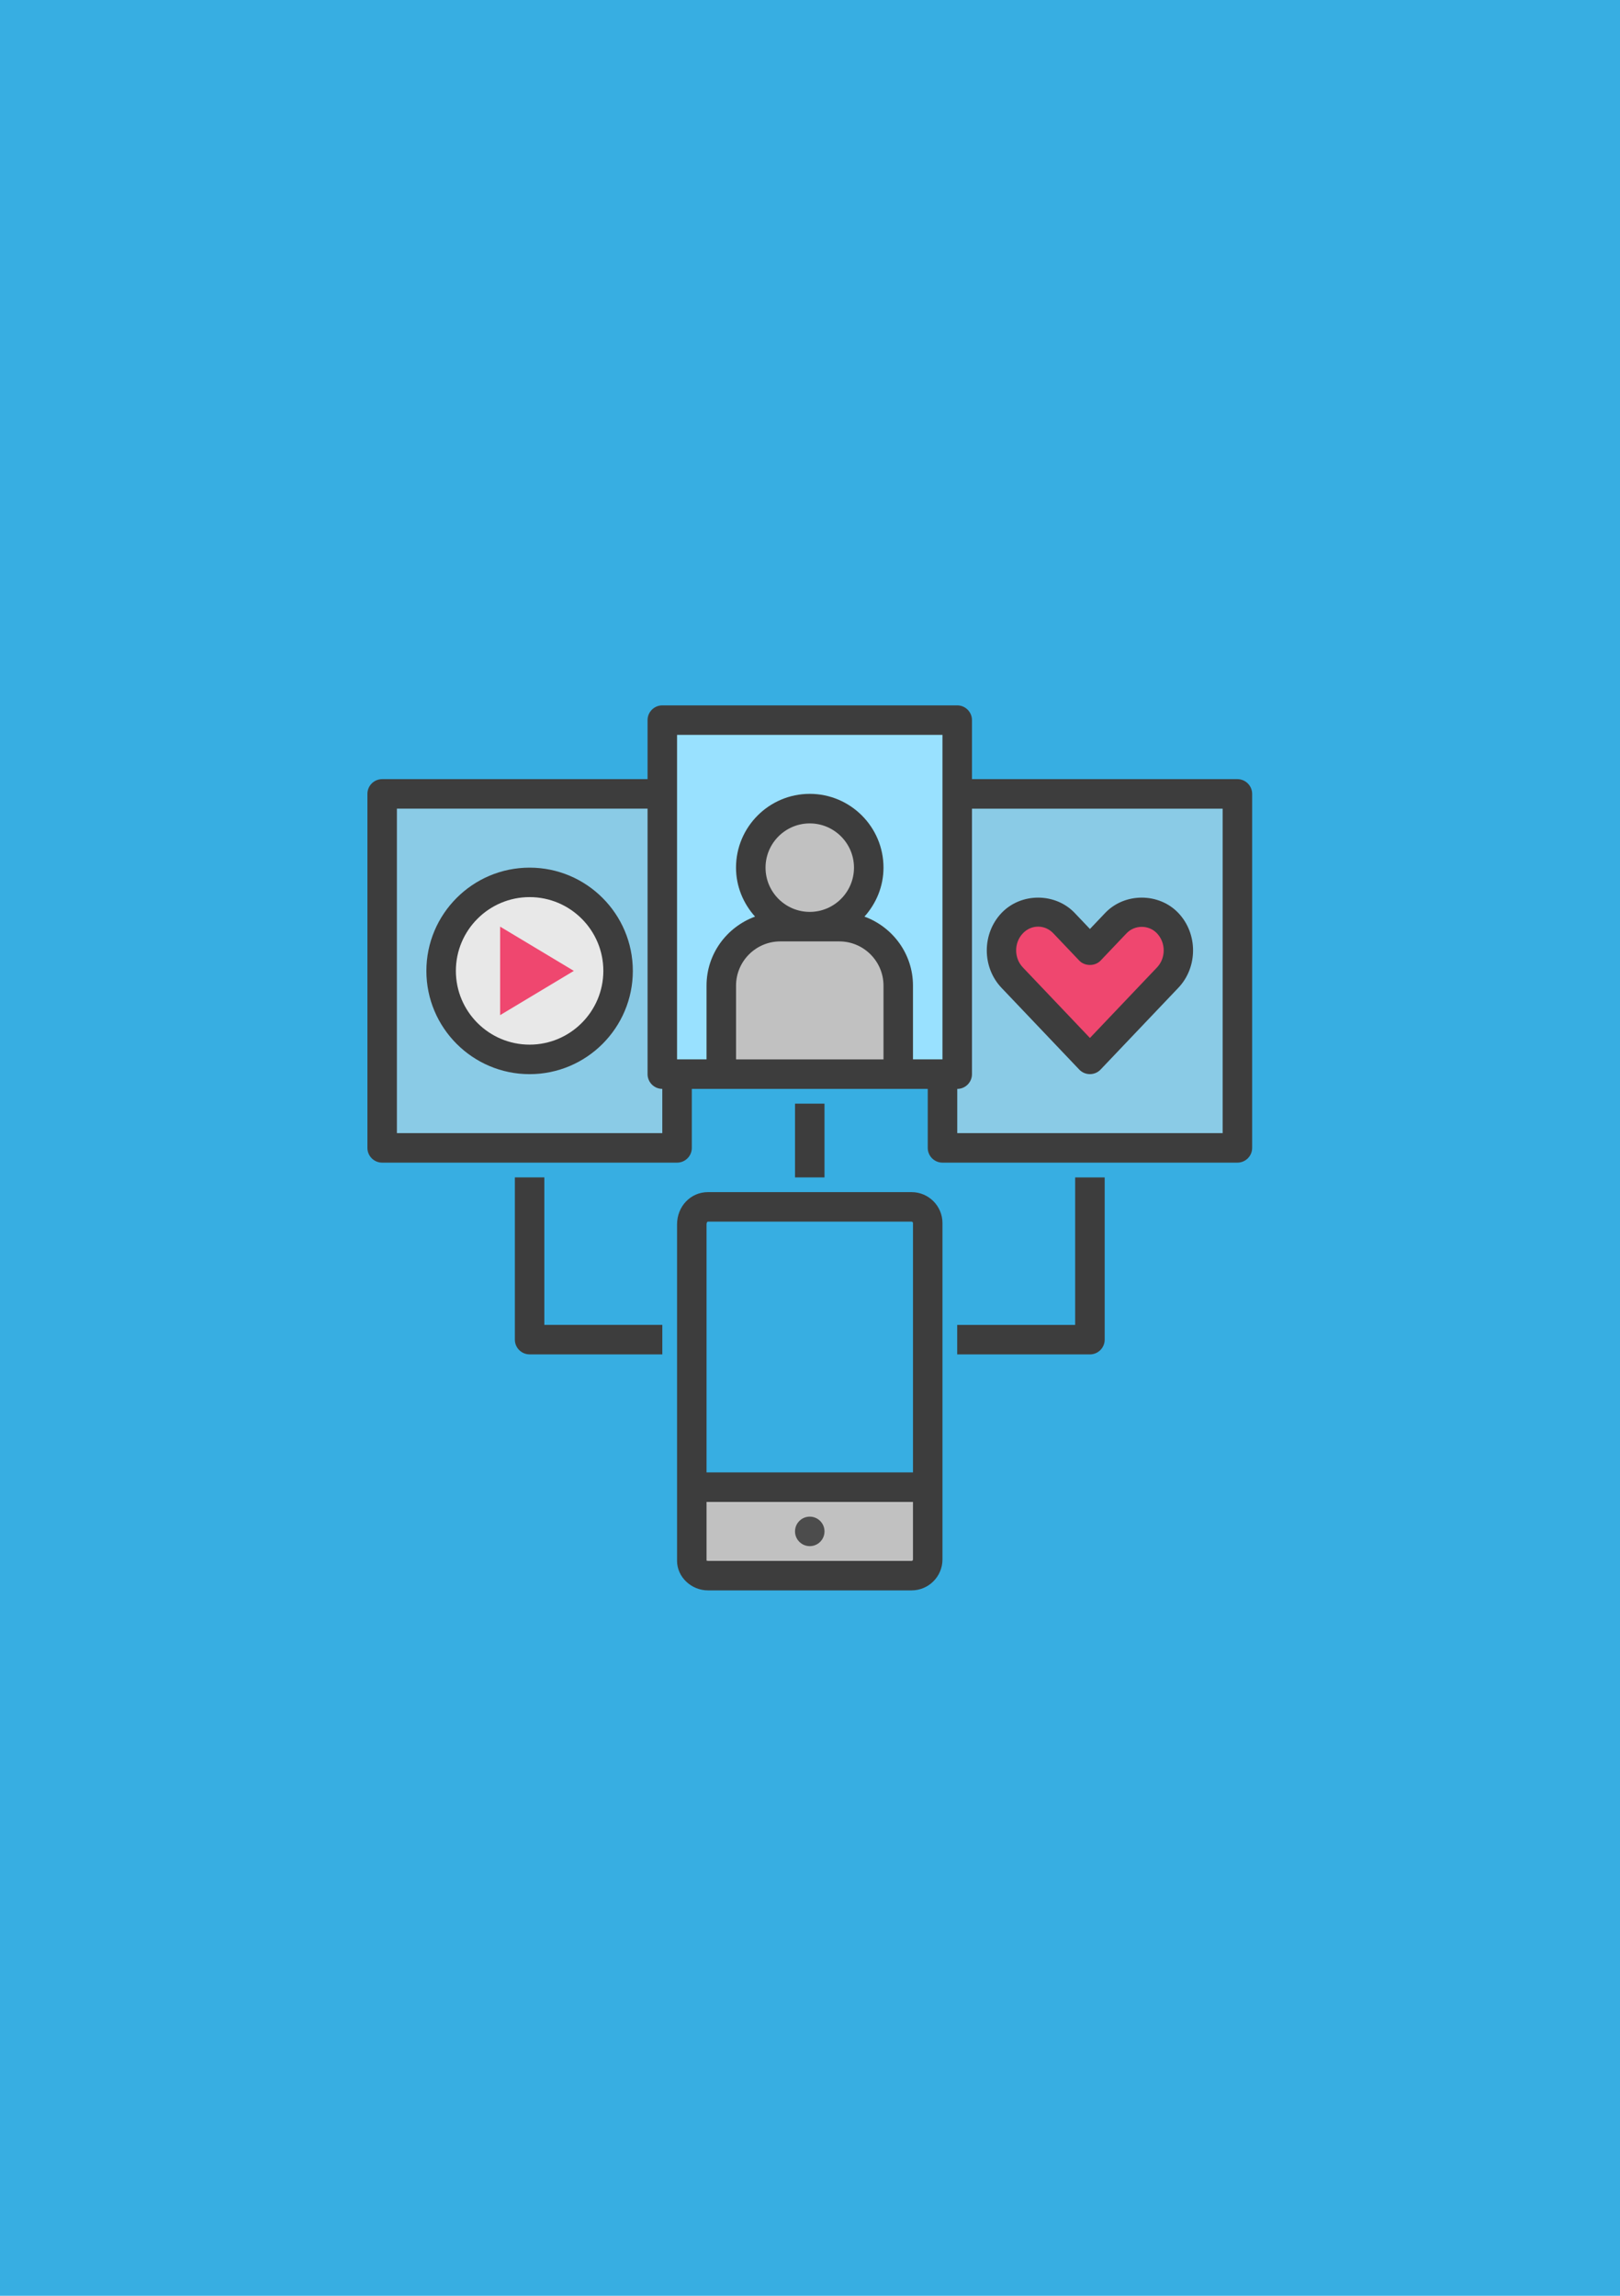 <?xml version="1.0" encoding="utf-8"?>
<!-- Generator: Adobe Illustrator 25.0.0, SVG Export Plug-In . SVG Version: 6.00 Build 0)  -->
<svg version="1.2" baseProfile="tiny" xmlns="http://www.w3.org/2000/svg" xmlns:xlink="http://www.w3.org/1999/xlink" x="0px"
	 y="0px" viewBox="0 0 60 85" overflow="visible" xml:space="preserve">
<g id="фоны">
	<rect id="telegram" fill="#37AEE2" width="60" height="85"/>
</g>
<g id="иконки">
	<g id="HYPERVOTE">
		<rect x="14.154" y="29.393" fill="#8ACBE6" width="10.376" height="13.107"/>
		<circle fill="#E8E8E8" cx="19.615" cy="35.946" r="3.277"/>
		<polygon fill="#EF476F" points="18.523,34.308 18.523,37.585 21.253,35.946 		"/>
		<rect x="24.53" y="26.662" fill="#99E1FF" width="10.923" height="13.107"/>
		<path fill="#C1C1C1" d="M31.083,34.308H28.899c-1.206,0-2.185,0.978-2.185,2.185v3.277
			h6.554v-3.277C33.268,35.286,32.29,34.308,31.083,34.308z"/>
		<circle fill="#C1C1C1" cx="29.991" cy="32.124" r="2.185"/>
		<rect x="35.452" y="29.393" fill="#8ACBE6" width="10.376" height="13.107"/>
		<path fill="#EF476F" d="M41.327,34.18l-0.96,1.009l-0.96-1.009
			c-0.53-0.557-1.389-0.557-1.92,0c-0.53,0.557-0.53,1.46,0,2.017l2.879,3.026
			l2.879-3.026c0.53-0.557,0.53-1.46,0-2.017
			C42.716,33.623,41.857,33.623,41.327,34.18z"/>
		<path fill="#C1C1C1" d="M25.622,55.113v2.679c0,0.279,0.268,0.546,0.598,0.546h7.541
			c0.331,0,0.599-0.268,0.599-0.598v-2.679L25.622,55.113z"/>
		<g>
			<path fill="#4C4C4C" d="M29.991,57.245L29.991,57.245c-0.301,0-0.546-0.245-0.546-0.546l0,0
				c0-0.301,0.245-0.546,0.546-0.546l0,0c0.301,0,0.546,0.245,0.546,0.546l0,0
				C30.537,57.001,30.293,57.245,29.991,57.245z"/>
		</g>
		<path fill="#3D3D3D" d="M25.076,45.334v12.457c0,0.592,0.524,1.092,1.144,1.092h7.542
			c0.631,0,1.144-0.513,1.144-1.145V45.283c0-0.631-0.513-1.145-1.144-1.145h-7.542
			C25.578,44.138,25.076,44.664,25.076,45.334z M33.762,57.792h-7.542
			c-0.021,0-0.038-0.011-0.046-0.011c-0.003,0-0.005,0.002-0.006,0.007v-2.18
			h7.646v2.132C33.814,57.768,33.791,57.792,33.762,57.792z M33.814,45.283v9.232
			h-7.646v-9.18c0-0.004,0.001-0.104,0.052-0.104h7.542
			C33.791,45.231,33.814,45.254,33.814,45.283z"/>
		<path fill="#3D3D3D" d="M45.829,28.847h-9.83V26.662c0-0.302-0.245-0.546-0.546-0.546
			H24.53c-0.301,0-0.546,0.244-0.546,0.546v2.185h-9.83
			c-0.301,0-0.546,0.244-0.546,0.546V42.5c0,0.302,0.245,0.546,0.546,0.546h10.923
			c0.301,0,0.546-0.244,0.546-0.546v-2.185h8.738V42.5
			c0,0.302,0.245,0.546,0.546,0.546h10.923c0.301,0,0.546-0.244,0.546-0.546
			V29.393C46.375,29.091,46.13,28.847,45.829,28.847z M24.53,41.954H14.7V29.939
			h9.284v9.83c0,0.302,0.245,0.546,0.546,0.546V41.954z M25.076,39.223V27.208
			h9.83v12.015h-1.092v-2.731c0-1.176-0.752-2.172-1.797-2.555
			c0.433-0.484,0.705-1.115,0.705-1.814c0-1.506-1.225-2.731-2.731-2.731
			c-1.506,0-2.731,1.225-2.731,2.731c0,0.698,0.271,1.33,0.705,1.814
			c-1.045,0.383-1.797,1.379-1.797,2.555v2.731H25.076z M28.353,32.124
			c0-0.903,0.735-1.638,1.638-1.638s1.638,0.735,1.638,1.638
			c0,0.903-0.735,1.638-1.638,1.638S28.353,33.027,28.353,32.124z M27.261,36.493
			c0-0.903,0.735-1.638,1.638-1.638h2.185c0.903,0,1.638,0.735,1.638,1.638v2.731
			H27.261V36.493z M45.283,41.954h-9.83v-1.638c0.301,0,0.546-0.244,0.546-0.546
			v-9.83h9.284V41.954z"/>
		<path fill="#3D3D3D" d="M37.092,36.573l2.879,3.026c0.103,0.109,0.246,0.17,0.396,0.17
			c0.15,0,0.293-0.061,0.396-0.17l2.879-3.026c0.727-0.763,0.727-2.006,0-2.771
			c-0.721-0.757-1.99-0.757-2.71,0l0,0l-0.564,0.593l-0.564-0.593
			c-0.721-0.757-1.99-0.757-2.71,0C36.366,34.567,36.366,35.81,37.092,36.573z
			 M37.884,34.556c0.152-0.16,0.352-0.248,0.564-0.248
			c0.212,0,0.412,0.088,0.564,0.248l0.96,1.009c0.206,0.216,0.585,0.216,0.791,0
			l0.96-1.009c0.305-0.32,0.824-0.32,1.128,0c0.332,0.349,0.332,0.916,0,1.264
			l-2.483,2.61l-2.483-2.61C37.552,35.472,37.552,34.905,37.884,34.556z"/>
		<path fill="#3D3D3D" d="M19.615,32.124c-2.108,0-3.823,1.715-3.823,3.823
			c0,2.108,1.715,3.823,3.823,3.823s3.823-1.715,3.823-3.823
			C23.438,33.839,21.723,32.124,19.615,32.124z M19.615,38.677
			c-1.506,0-2.731-1.225-2.731-2.731c0-1.506,1.225-2.731,2.731-2.731
			s2.731,1.225,2.731,2.731C22.345,37.452,21.12,38.677,19.615,38.677z"/>
		<rect x="29.445" y="40.862" fill="#3D3D3D" width="1.092" height="2.731"/>
		<path fill="#3D3D3D" d="M40.914,49.6v-6.007H39.821v5.461h-4.369v1.092h4.915
			C40.669,50.146,40.914,49.902,40.914,49.6z"/>
		<path fill="#3D3D3D" d="M19.069,43.592v6.007c0,0.302,0.245,0.546,0.546,0.546h4.915
			v-1.092h-4.369v-5.461H19.069z"/>
	</g>
</g>
</svg>
